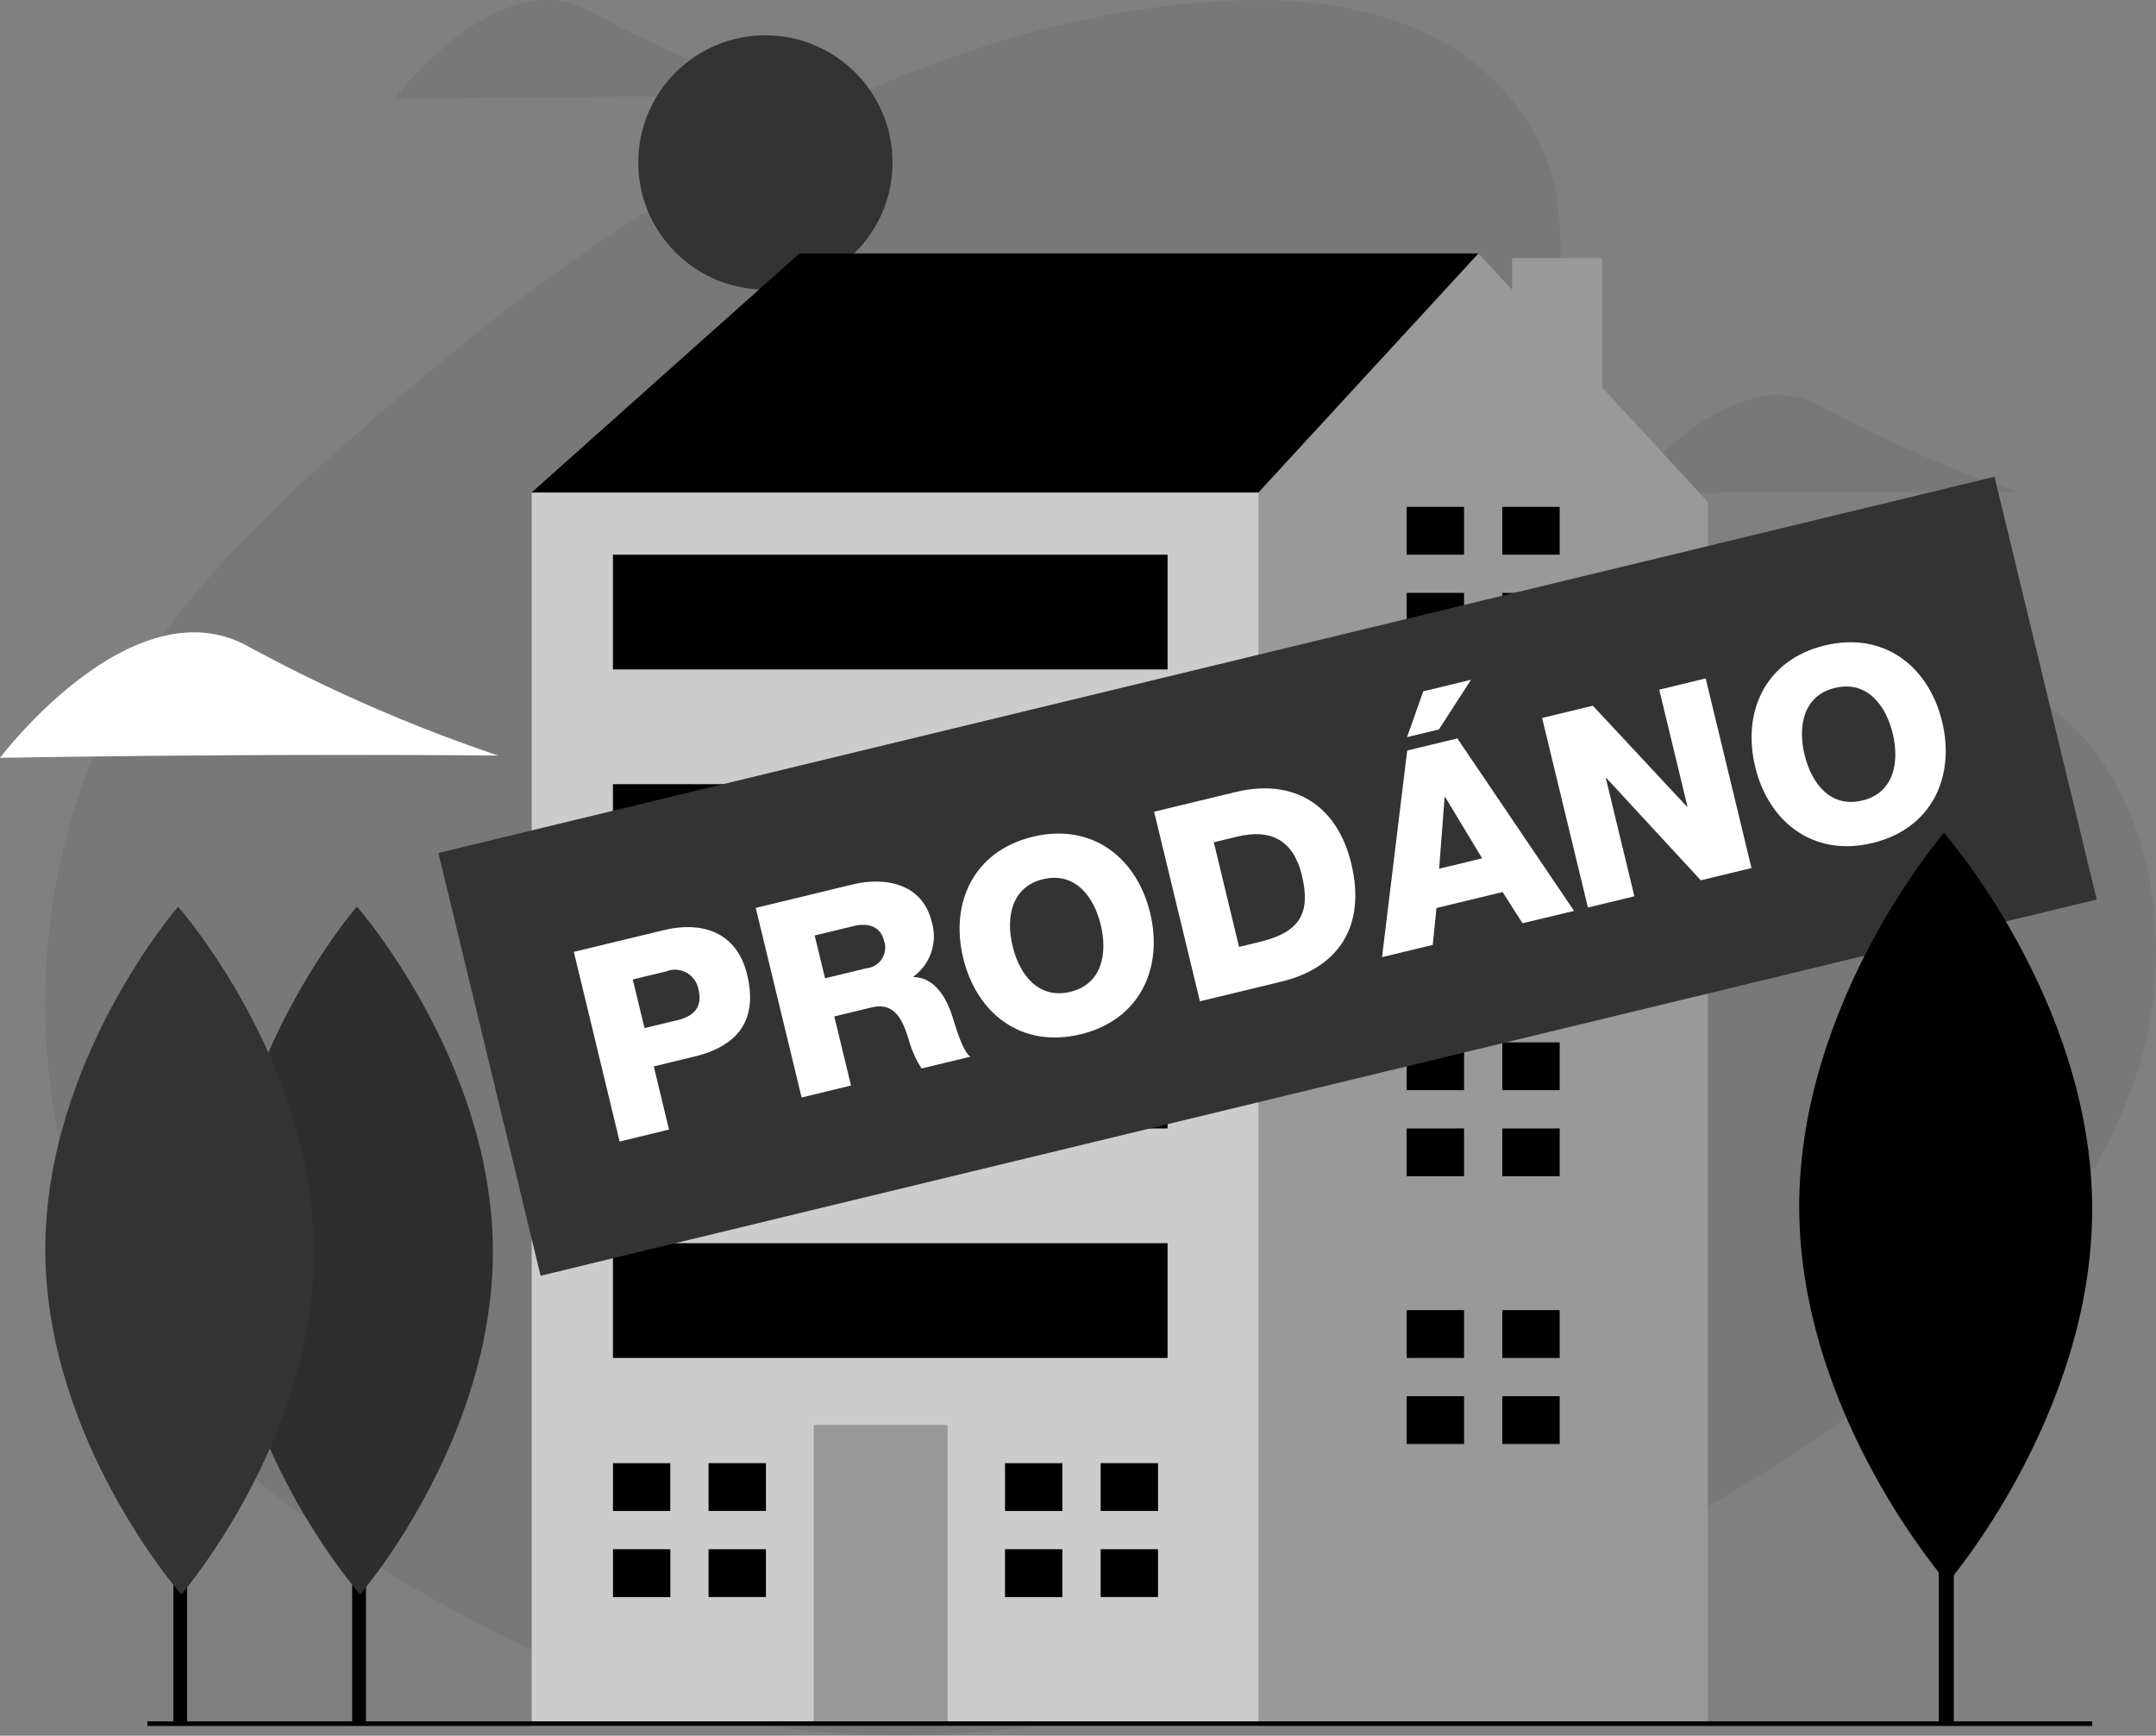 <svg xmlns="http://www.w3.org/2000/svg" width="125.787" height="101.263" viewBox="0 0 125.787 101.263"><rect x="0" y="0" width="125.787" height="101.263" fill="#808080" stroke="none"/><g transform="translate(0 -0.001)"><path d="M157.307,41.094c-6.32.029-11.465.123-11.465.123s6.115-8.1,11.444-5.1a72.74,72.74,0,0,0,11.444,4.994S163.63,41.062,157.307,41.094Z" transform="translate(-51.011 -12.399)" fill="rgb(51,51,51 )" opacity="0.1" style="isolation:isolate"/><path d="M8.2,41.387a42.1,42.1,0,0,1,5.47-7.734q.256-.293.52-.585l.021-.024.206-.228C16.011,31.06,17.71,29.4,19.453,27.8l.018-.014c.029-.03.059-.056.089-.085l.144-.134.643-.585c.125-.114.252-.225.377-.34l.6-.536h0q.422-.374.845-.744l.488-.425a.672.672,0,0,1,.077-.065h0l.574-.5q.28-.243.562-.484l.382-.325q.85-.727,1.711-1.445.447-.372.9-.739l.214-.174A113.618,113.618,0,0,1,50.213,6.121a69.726,69.726,0,0,1,9.644-3.728c.3-.092.609-.183.914-.268A55.411,55.411,0,0,1,72.478.085c4.22-.26,8.736.135,12.5,2.04l.505.268a14.084,14.084,0,0,1,3.711,2.933q.358.4.668.8a11.927,11.927,0,0,1,2.4,5.489h0a21.093,21.093,0,0,1,.01,5.805c-.12,1.074-.283,2.174-.451,3.3a8.016,8.016,0,0,0-.065,1.8h0a10.262,10.262,0,0,0,1.9,4.99c.083.121.168.241.255.36.112.153.228.306.347.455a20.828,20.828,0,0,0,5.234,4.58c.114.074.227.141.341.207q.263.161.536.312h.01a31.606,31.606,0,0,0,5.209,2.295l.3.1c.739.25,1.481.482,2.231.7h0c1.439.425,2.892.806,4.338,1.19q.619.165,1.241.334l.251.07a21.133,21.133,0,0,1,6.965,3.042c6.073,4.437,7.642,13.953,5.189,21.458-2.122,6.5-6.612,11.7-11.649,15.992-.135.116-.269.23-.405.34l-.1.085-.251.209q-.8.658-1.607,1.285-.61.474-1.224.935c-.333.255-.669.5-1.006.744q-1.727,1.265-3.5,2.432l-.046.031q-2.966,1.951-6.052,3.659a108.293,108.293,0,0,1-34.385,11.75,62.306,62.306,0,0,1-17.841.866q-1.584-.2-3.146-.5l-.329-.065c-1.424-.29-2.84-.65-4.232-1.073l-.13-.04q-1.423-.435-2.83-.947l-.024-.008q-2.016-.742-3.976-1.619l-.13-.061-.107-.047-.065-.03c-.5-.224-1-.455-1.5-.694-.263-.13-.527-.255-.79-.386q-.965-.481-1.929-.99l-.034-.016q-2.139-1.138-4.213-2.38l-.13-.076-.018-.012c-1.717-1.029-3.413-2.116-5.048-3.3-.073-.049-.144-.1-.215-.153l-.293-.213a42.254,42.254,0,0,1-4.5-3.811c-.065-.07-.138-.135-.206-.2q-.6-.595-1.178-1.232C3.275,72.39,1.2,54.389,8.2,41.387Z" transform="translate(-1.422 -0.005)" fill="rgb(51,51,51 )" opacity="0.1" style="isolation:isolate"/><circle cx="7.418" cy="7.418" r="7.418" transform="translate(37.237 2.061)" fill="rgb(51,51,51 )"/><path d="M50.493,38.923,47.7,36.691,63.327,22.743H102.94V35.017l-25.665,17.3Z" transform="translate(-16.685 -7.955)" fill="rgb(0,0,0 )"/><path d="M126.084,30.563V23.017h-5.259v1.847l-1.966-2.12L106.025,36.688,101,40.036,93.216,96.92l11.742,11.742h27.288V37.249Z" transform="translate(-32.604 -7.955)" fill="rgb(153,153,153 )"/><rect width="42.403" height="71.973" transform="translate(31.018 28.736)" fill="rgb(204,204,204 )"/><rect width="7.811" height="17.575" transform="translate(47.477 83.134)" fill="rgb(153,153,153 )"/><path d="M58.343,134.076v-2.788H55v2.789Z" transform="translate(-19.236 -45.921)" fill="rgb(0,0,0 )"/><path d="M58.064,139.008H55V141.8h3.347v-2.789Z" transform="translate(-19.236 -48.621)" fill="rgb(0,0,0 )"/><rect width="3.348" height="2.789" transform="translate(41.34 85.366)" fill="rgb(0,0,0 )"/><rect width="3.348" height="2.789" transform="translate(41.34 90.387)" fill="rgb(0,0,0 )"/><path d="M93.524,134.076v-2.788H90.177v2.789Z" transform="translate(-31.541 -45.921)" fill="rgb(0,0,0 )"/><path d="M93.244,139.008H90.176V141.8h3.348v-2.789Z" transform="translate(-31.541 -48.621)" fill="rgb(0,0,0 )"/><rect width="3.348" height="2.789" transform="translate(64.215 85.366)" fill="rgb(0,0,0 )"/><rect width="3.348" height="2.789" transform="translate(64.215 90.387)" fill="rgb(0,0,0 )"/><path d="M129.563,48.27V45.481h-3.348V48.27Z" transform="translate(-44.146 -15.908)" fill="rgb(0,0,0 )"/><path d="M129.284,53.2h-3.069v2.79h3.348V53.2Z" transform="translate(-44.146 -18.609)" fill="rgb(0,0,0 )"/><rect width="3.348" height="2.789" transform="translate(87.648 29.573)" fill="rgb(0,0,0 )"/><rect width="3.348" height="2.789" transform="translate(87.648 34.594)" fill="rgb(0,0,0 )"/><path d="M129.563,72.3V69.506h-3.348V72.3Z" transform="translate(-44.146 -24.311)" fill="rgb(0,0,0 )"/><path d="M129.284,77.23h-3.069v2.789h3.348V77.23Z" transform="translate(-44.146 -27.013)" fill="rgb(0,0,0 )"/><rect width="3.348" height="2.789" transform="translate(87.648 45.195)" fill="rgb(0,0,0 )"/><rect width="3.348" height="2.789" transform="translate(87.648 50.217)" fill="rgb(0,0,0 )"/><path d="M129.563,96.32V93.531h-3.348V96.32Z" transform="translate(-44.146 -32.714)" fill="rgb(0,0,0 )"/><path d="M129.284,101.255h-3.069v2.789h3.348v-2.789Z" transform="translate(-44.146 -35.416)" fill="rgb(0,0,0 )"/><rect width="3.348" height="2.789" transform="translate(87.648 60.817)" fill="rgb(0,0,0 )"/><rect width="3.348" height="2.789" transform="translate(87.648 65.839)" fill="rgb(0,0,0 )"/><path d="M129.563,120.344v-2.789h-3.348v2.789Z" transform="translate(-44.146 -41.117)" fill="rgb(0,0,0 )"/><path d="M129.284,125.278h-3.069v2.789h3.348v-2.789Z" transform="translate(-44.146 -43.818)" fill="rgb(0,0,0 )"/><rect width="3.348" height="2.789" transform="translate(87.648 76.439)" fill="rgb(0,0,0 )"/><rect width="3.348" height="2.789" transform="translate(87.648 81.46)" fill="rgb(0,0,0 )"/><rect width="32.359" height="6.695" transform="translate(35.76 32.363)" fill="rgb(0,0,0 )"/><rect width="32.359" height="6.695" transform="translate(35.76 45.753)" fill="rgb(0,0,0 )"/><rect width="32.359" height="6.695" transform="translate(35.76 59.144)" fill="rgb(0,0,0 )"/><rect width="32.359" height="6.695" transform="translate(35.76 72.534)" fill="rgb(0,0,0 )"/><rect width="113.467" height="0.273" transform="translate(8.597 100.428)" fill="rgb(0,0,0 )"/><rect width="0.803" height="31.695" transform="translate(20.547 68.888)" fill="rgb(0,0,0 )"/><path d="M35.789,101.382c.051,11.083-7.746,20.1-7.746,20.1s-7.88-8.948-7.933-20.032,7.746-20.1,7.746-20.1S35.737,90.295,35.789,101.382Z" transform="translate(-7.034 -28.454)" fill="rgb(51,51,51 )"/><path d="M35.789,101.382c.051,11.083-7.746,20.1-7.746,20.1s-7.88-8.948-7.933-20.032,7.746-20.1,7.746-20.1S35.737,90.295,35.789,101.382Z" transform="translate(-7.034 -28.454)" opacity="0.1" style="isolation:isolate"/><rect width="0.803" height="31.695" transform="translate(10.115 68.888)" fill="rgb(0,0,0 )"/><path d="M19.745,101.382c.051,11.083-7.746,20.1-7.746,20.1s-7.883-8.948-7.933-20.032,7.746-20.1,7.746-20.1S19.694,90.295,19.745,101.382Z" transform="translate(-1.422 -28.454)" fill="rgb(51,51,51 )"/><path d="M14.559,63.906C6.533,63.943,0,64.062,0,64.062s7.766-10.286,14.529-6.475a92.406,92.406,0,0,0,14.535,6.34S22.584,63.869,14.559,63.906Z" transform="translate(0 -19.846)" fill="#fff"/><path d="M46.843,5.645c-6.32.029-11.465.123-11.465.123s6.116-8.1,11.444-5.1A72.743,72.743,0,0,0,58.266,5.662S53.164,5.615,46.843,5.645Z" transform="translate(-12.374 0)" fill="rgb(51,51,51 )" opacity="0.1" style="isolation:isolate"/><rect width="0.875" height="34.555" transform="translate(113.116 66.029)" fill="rgb(0,0,0 )"/><g transform="translate(25.577 27.816)"><rect width="93.403" height="25.376" transform="matrix(0.972, -0.235, 0.235, 0.972, 0, 21.95)" fill="rgb(51,51,51 )"/><g transform="translate(7.902 9.655)"><path d="M51.487,84.634l5.253-1.269c2.061-.5,4.226-.021,4.858,2.6.663,2.743-.644,4.189-3.076,4.777l-2.371.573L57.041,95l-2.882.7Zm4.124,4.448,1.936-.468c.914-.22,1.46-.746,1.217-1.756a1.394,1.394,0,0,0-1.589-1.168,1.377,1.377,0,0,0-.313.086l-1.936.468Z" transform="translate(-51.487 -66.568)" fill="#fff"/><path d="M67.81,80.638l5.639-1.365c1.936-.468,4.087-.053,4.626,2.178a2.9,2.9,0,0,1-1.066,3.193l.008.031c1.235.014,1.919,1.225,2.251,2.26.163.469.575,2.042,1.068,2.382l-2.851.689a5.949,5.949,0,0,1-.752-1.691c-.347-1.1-.795-2.2-2.157-1.873l-2.185.528L73.367,91l-2.882.7Zm4.042,4.107,2.417-.585a1.212,1.212,0,0,0,1.018-1.626c-.2-.821-.939-1.036-1.745-.841l-2.293.554Z" transform="translate(-57.196 -65.138)" fill="#fff"/><path d="M90.372,74.981c3.47-.838,6.071,1.239,6.846,4.446s-.591,6.242-4.061,7.08-6.071-1.239-6.846-4.446S86.9,75.818,90.372,74.981Zm2.186,9.048c1.859-.449,2.179-2.248,1.778-3.906s-1.506-3.113-3.365-2.666-2.179,2.248-1.778,3.906,1.5,3.115,3.366,2.665Z" transform="translate(-63.594 -63.632)" fill="#fff"/><path d="M103.553,72.1l4.756-1.149c3.393-.82,5.92.75,6.747,4.174.876,3.625-.715,6.075-4.075,6.887l-4.756,1.149Zm4.955,7.887,1.365-.33c2.173-.574,2.835-1.636,2.3-3.851-.49-2.029-1.791-2.731-3.771-2.253l-1.365.33Z" transform="translate(-69.698 -62.212)" fill="#fff"/><path d="M125.473,65.123l2.926-.707,6.809,10.063L132.2,75.2l-1.161-1.821-3.858.932-.218,2.152-2.959.715Zm3.725-4.13-1.875,2.9-1.859.449.945-2.672Zm-1.862,11.026,2.51-.606-2.159-3.576-.031.007Z" transform="translate(-76.852 -58.805)" fill="#fff"/><path d="M138.367,63.181l2.959-.715,5.489,5.889.031-.008L145.2,61.53l2.711-.655,2.672,11.062-2.959.715-5.508-5.966-.031.008,1.666,6.892-2.711.655Z" transform="translate(-81.875 -58.763)" fill="#fff"/><path d="M161.432,57.814c3.47-.838,6.071,1.239,6.846,4.446s-.59,6.242-4.061,7.08-6.071-1.239-6.846-4.446S157.962,58.653,161.432,57.814Zm2.186,9.048c1.859-.449,2.179-2.248,1.778-3.906s-1.506-3.112-3.365-2.666-2.179,2.248-1.778,3.906S161.759,67.311,163.618,66.862Z" transform="translate(-88.448 -57.627)" fill="#fff"/></g></g><path d="M178.53,96.573c.056,12.083-8.445,21.918-8.445,21.918s-8.591-9.753-8.648-21.839,8.445-21.917,8.445-21.917S178.475,84.486,178.53,96.573Z" transform="translate(-56.466 -26.14)" fill="rgb(0,0,0 )"/></g></svg>